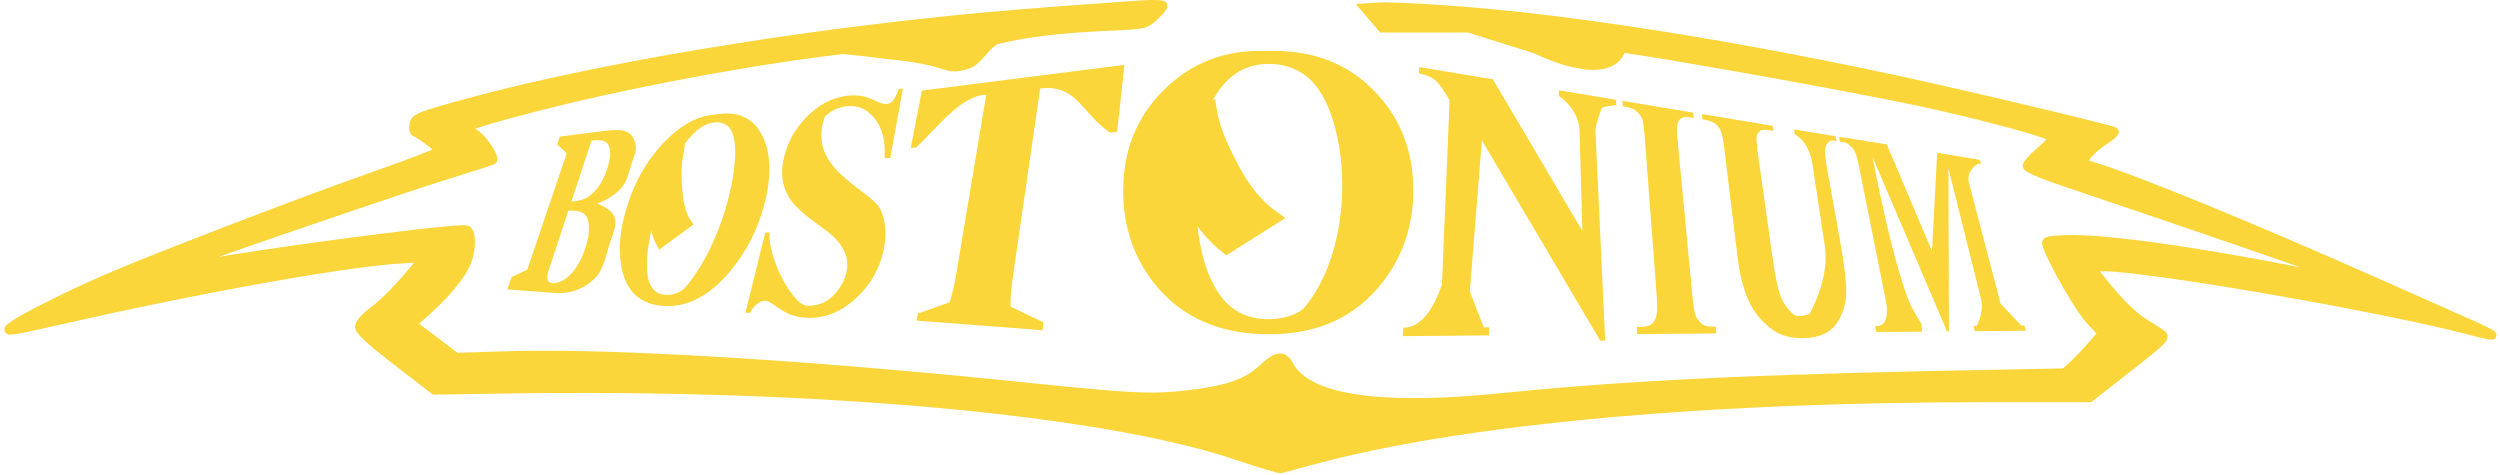 <?xml version="1.0" encoding="UTF-8" standalone="no"?>
<!-- Created with Inkscape (http://www.inkscape.org/) -->

<svg
   inkscape:version="1.1.1 (3bf5ae0d25, 2021-09-20)"
   sodipodi:docname="10bostonium.svg"
   viewBox="0 0 1000 190"
   height="190"
   width="1000"
   id="svg2"
   version="1.1"
   xmlns:inkscape="http://www.inkscape.org/namespaces/inkscape"
   xmlns:sodipodi="http://sodipodi.sourceforge.net/DTD/sodipodi-0.dtd"
   xmlns="http://www.w3.org/2000/svg"
   xmlns:svg="http://www.w3.org/2000/svg">
  <defs
     id="defs6">
    <inkscape:path-effect
       effect="perspective-envelope"
       up_left_point="45.68,49.54"
       up_right_point="202.17,49.54"
       down_left_point="35.678,70.557"
       down_right_point="212.166,70.557"
       id="path-effect3059"
       is_visible="true"
       lpeversion="1"
       deform_type="envelope_deformation"
       horizontal_mirror="false"
       vertical_mirror="false"
       overflow_perspective="false" />
    <inkscape:path-effect
       effect="perspective-envelope"
       up_left_point="218.259,-159.638"
       up_right_point="883.594,-159.638"
       down_left_point="218.259,-80.206"
       down_right_point="883.594,-80.206"
       id="path-effect2564"
       is_visible="true"
       lpeversion="1"
       deform_type="envelope_deformation"
       horizontal_mirror="false"
       vertical_mirror="false"
       overflow_perspective="false" />
    <inkscape:path-effect
       effect="perspective-envelope"
       up_left_point="45.68,49.54"
       up_right_point="202.17,49.54"
       down_left_point="35.678,70.557"
       down_right_point="212.166,70.557"
       id="path-effect22587"
       is_visible="true"
       lpeversion="1"
       deform_type="envelope_deformation"
       horizontal_mirror="false"
       vertical_mirror="false"
       overflow_perspective="false" />
  </defs>
  <sodipodi:namedview
     id="namedview4"
     pagecolor="#ffffff"
     bordercolor="#666666"
     borderopacity="1.0"
     inkscape:pageshadow="2"
     inkscape:pageopacity="0.0"
     inkscape:pagecheckerboard="0"
     showgrid="false"
     inkscape:zoom="1"
     inkscape:cx="376"
     inkscape:cy="518.5"
     inkscape:window-width="2560"
     inkscape:window-height="1377"
     inkscape:window-x="-8"
     inkscape:window-y="-8"
     inkscape:window-maximized="1"
     inkscape:current-layer="g8" />
  <g
     inkscape:groupmode="layer"
     inkscape:label="Image"
     id="g8"
     transform="translate(-2.393,207.68)">
    <g
       id="g856"
       transform="matrix(0.906,0,0,0.906,3.787,-12.275)"
       style="stroke-width:1.104">
      <path
         id="path845"
         style="fill:#fad63a;fill-opacity:1;stroke-width:1.327"
         d="m 505.764,-215.658 c -5.955,0.243 -11.894,0.795 -17.842,1.175 -24.738,1.768 -49.479,3.556 -74.142,6.187 -40.727,4.282 -81.319,9.899 -121.64,17.067 -27.115,4.851 -54.13,10.359 -80.808,17.242 -7.995,2.092 -15.979,4.248 -23.865,6.721 -2.353,0.837 -4.927,1.514 -6.76,3.308 -1.473,1.54 -1.751,3.867 -1.494,5.897 0.144,1.196 0.926,2.32 2.115,2.658 2.902,1.606 5.543,3.648 8.098,5.752 -8.618,3.551 -17.412,6.656 -26.192,9.777 -22.573,7.974 -44.964,16.45 -67.311,25.033 -15.952,6.165 -31.899,12.35 -47.681,18.943 -11.805,4.991 -23.403,10.472 -34.772,16.388 -3.728,2.014 -7.535,3.936 -10.985,6.412 -1.019,0.782 -2.303,1.796 -2.061,3.239 0.131,1.168 1.342,1.954 2.477,1.923 2.748,-0.067 5.432,-0.787 8.122,-1.294 12.626,-2.722 25.186,-5.698 37.801,-8.387 26.412,-5.688 53.018,-10.94 79.665,-15.458 13.014,-2.162 26.064,-4.245 39.208,-5.618 4.521,-0.484 9.063,-0.709 13.599,-1.007 -3.696,4.379 -7.333,8.822 -11.439,12.831 -2.72,2.733 -5.59,5.38 -8.659,7.644 -2.13,1.764 -4.374,3.613 -5.579,6.164 -0.653,1.335 -0.394,2.933 0.488,4.1 2.082,2.827 4.874,5.019 7.52,7.291 7.179,5.9 14.642,11.44 21.975,17.146 1.333,1.027 2.665,2.053 3.998,3.08 23.452,-0.341 46.903,-0.838 70.359,-0.745 32.715,0.086 65.437,0.925 98.075,2.678 27.03,1.475 53.992,3.562 80.861,6.611 18.534,2.12 37.066,4.684 55.462,8.062 4.892,0.897 9.898,1.885 14.741,2.913 9.21,1.969 18.369,4.19 27.402,6.861 1.509,0.464 3.239,0.977 4.822,1.495 6.981,2.256 13.909,4.786 21.041,6.609 0.965,0.292 1.98,0.279 2.922,-0.09 10.314,-2.747 20.585,-5.673 31.012,-7.976 24.067,-5.417 48.508,-9.19 73.026,-12.212 39.155,-4.765 78.486,-7.512 117.906,-9.145 29.479,-1.201 59.008,-1.729 88.541,-1.725 h 45.948 c 8.917,-7.01 17.911,-13.924 26.755,-21.027 2.155,-1.838 4.49,-3.544 6.212,-5.819 0.963,-1.229 1.071,-3.159 -0.135,-4.27 -1.536,-1.283 -3.321,-2.24 -4.981,-3.355 -2.71,-1.742 -5.552,-3.317 -7.93,-5.52 -4.96,-4.313 -9.298,-9.275 -13.407,-14.388 -0.915,-1.124 -1.831,-2.25 -2.679,-3.426 5.003,-0.104 9.983,0.547 14.95,1.063 17.133,2.015 34.172,4.75 51.185,7.584 24.986,4.23 49.915,8.829 74.689,14.17 8.489,1.835 16.944,3.834 25.338,6.064 2.265,0.516 4.526,1.2 6.855,1.323 0.578,0.003 1.097,-0.325 1.65,-0.465 0.136,-0.601 0.466,-1.214 0.489,-1.808 -0.262,-0.925 -0.947,-1.608 -1.794,-2.03 -4.981,-2.733 -10.271,-4.84 -15.435,-7.194 -26.504,-11.747 -52.944,-23.641 -79.63,-34.97 -19.842,-8.433 -39.743,-16.741 -59.868,-24.479 -6.993,-2.684 -14.027,-5.269 -21.189,-7.47 -0.713,-0.241 -1.431,-0.465 -2.139,-0.719 2.441,-3.156 5.568,-5.821 8.941,-7.861 1.514,-1.084 3.247,-2.112 4.115,-3.828 0.371,-0.946 0.088,-2.119 -0.791,-2.679 -1.457,-0.745 -3.121,-1.018 -4.688,-1.482 -14.561,-3.768 -29.206,-7.199 -43.841,-10.664 -21.496,-5.049 -43.018,-9.989 -64.648,-14.425 -39.477,-8.144 -79.179,-15.264 -119.115,-20.758 -19.107,-2.613 -38.272,-4.85 -57.506,-6.29 -10.795,-0.809 -21.601,-1.593 -32.428,-1.808 -4.272,-0.064 -8.523,0.444 -12.784,0.673 -0.988,-0.11 -0.856,0.251 -0.228,0.82 3.369,3.948 6.744,7.889 10.114,11.835 h 38.676 c 9.671,3.022 19.357,6.008 29.02,9.053 6.808,3.246 13.982,5.906 21.466,7.041 4.565,0.627 9.511,0.714 13.688,-1.513 2.289,-1.198 4.039,-3.239 5.116,-5.566 14.557,2.138 29.005,4.673 43.501,7.188 24.899,4.386 49.757,8.898 74.562,13.813 18.101,3.569 36.077,7.778 53.869,12.662 4.824,1.365 9.664,2.707 14.371,4.442 -2.743,2.929 -6.097,5.227 -8.689,8.308 -0.892,1.075 -2.061,2.316 -1.826,3.817 0.345,1.645 2.101,2.34 3.424,3.076 6.623,3.159 13.689,5.225 20.604,7.632 31.59,10.688 63.179,21.38 94.669,32.361 1.289,0.451 2.577,0.903 3.866,1.354 -12.144,-2.339 -24.356,-4.663 -36.58,-6.702 -16.525,-2.74 -33.102,-5.261 -49.785,-6.818 -6.129,-0.561 -12.288,-0.879 -18.444,-0.649 -2.447,0.13 -4.966,0.094 -7.319,0.858 -1.293,0.381 -2.208,1.745 -1.855,3.088 0.67,3.042 2.196,5.807 3.514,8.605 3.716,7.303 7.778,14.442 12.333,21.257 1.562,2.369 3.352,4.578 5.344,6.599 0.917,0.986 1.834,1.973 2.751,2.959 -3.874,4.457 -7.703,8.939 -12.079,12.961 l -2.749,2.453 c -39.663,0.775 -79.331,1.451 -118.98,2.815 -42.816,1.46 -85.63,3.675 -128.258,8.038 -6.546,0.666 -13.228,1.233 -19.718,1.637 -8.874,0.526 -17.864,0.795 -26.693,0.529 -4.494,-0.145 -8.898,-0.414 -13.386,-0.911 -1.841,-0.205 -3.631,-0.446 -5.354,-0.716 -6.899,-1.128 -13.876,-2.754 -19.982,-6.281 -3.283,-1.894 -6.201,-4.563 -7.913,-7.987 -1.067,-1.946 -2.949,-3.754 -5.304,-3.709 -2.8,0.057 -5.109,1.921 -7.189,3.598 -2.31,1.998 -4.5,4.176 -7.183,5.685 -5.848,3.453 -12.608,4.866 -19.234,5.961 -8.634,1.335 -17.367,2.239 -26.114,1.975 -5.69,-0.135 -11.397,-0.527 -17.014,-0.985 -20.373,-1.693 -40.685,-4.04 -61.037,-5.96 -42.092,-4.044 -84.253,-7.462 -126.484,-9.669 -22.569,-1.136 -45.164,-2.006 -67.766,-1.789 -10.41,0.152 -20.813,0.595 -31.22,0.887 -5.635,-4.283 -11.27,-8.562 -16.904,-12.846 4.846,-4.302 9.723,-8.602 13.982,-13.503 3.373,-3.894 6.645,-8.001 8.733,-12.748 1.517,-3.798 2.187,-7.974 1.778,-12.051 -0.223,-1.935 -0.908,-4.211 -2.897,-4.985 -1.961,-0.426 -3.989,-0.077 -5.972,-0.004 -11.484,0.936 -22.917,2.399 -34.35,3.815 -21.45,2.728 -42.876,5.676 -64.234,9.058 -1.883,0.305 -3.766,0.607 -5.646,0.928 27.818,-9.723 55.674,-19.257 83.624,-28.59 8.803,-2.94 17.635,-5.794 26.514,-8.496 3.873,-1.261 7.803,-2.368 11.615,-3.804 1.31,-0.543 1.633,-2.225 1.234,-3.475 -0.876,-2.817 -2.642,-5.261 -4.439,-7.563 -1.343,-1.718 -2.958,-3.199 -4.741,-4.449 -0.765,-0.369 0.129,-0.447 0.526,-0.598 7.633,-2.415 15.37,-4.452 23.085,-6.486 14.09,-3.696 28.327,-6.992 42.612,-9.986 24.621,-5.186 49.402,-9.675 74.329,-13.308 7.093,-1.017 14.197,-2.001 21.314,-2.803 6.283,0.593 12.681,1.301 18.858,2.139 30.029,2.703 25.01,7.953 36.806,4.289 4.881,-1.516 7.466,-7.01 11.545,-10.091 0.446,-0.346 1.021,-0.827 1.689,-0.854 10.912,-2.615 22.077,-4.007 33.253,-4.864 4.045,-0.304 8.304,-0.568 12.379,-0.759 5.443,-0.315 10.913,-0.339 16.326,-1.03 2.431,-0.296 4.826,-1.19 6.637,-2.879 2.01,-1.798 4.088,-3.627 5.498,-5.952 0.616,-1.006 0.445,-2.455 -0.607,-3.096 -1.481,-0.849 -3.283,-0.686 -4.931,-0.768 -0.754,-0.018 -1.508,0.011 -2.262,0.016 z"
         sodipodi:nodetypes="ccccccccccccccccccccccccccccccccccccccccccccccccccccccccccccccccccccccccccccccccccccccccccccccccccccccccccccccccccccccccccccccccccccccccccccaccccccccccc" />
      <g
         id="g18818-1-7"
         transform="matrix(6.004,0,0,6.004,155.355,-491.632)"
         style="fill:#fad63a;fill-opacity:1;stroke-width:1.104">
        <path
           d="m 66.995,49.713 c 3.2,-0.119 5.797,0.815 7.792,2.8 2.005,1.985 3.007,4.469 3.007,7.451 0,2.548 -0.746,4.79 -2.237,6.726 -1.975,2.568 -4.765,3.852 -8.37,3.852 -3.615,0 -6.41,-1.225 -8.385,-3.674 -1.56,-1.936 -2.341,-4.232 -2.341,-6.888 0,-2.983 1.012,-5.466 3.037,-7.451 2.034,-1.995 4.533,-2.933 7.496,-2.815 z m 0.178,0.948 c -1.837,0 -3.234,0.938 -4.192,2.815 -0.78,1.541 -1.17,3.753 -1.17,6.637 0,3.427 0.602,5.96 1.807,7.6 0.839,1.146 2.015,1.718 3.526,1.718 1.017,0 1.867,-0.247 2.548,-0.741 3.111,-3.609 3.558,-10.147 2.015,-14.414 -0.494,-1.323 -1.126,-2.257 -1.896,-2.8 -0.76,-0.543 -1.639,-0.815 -2.637,-0.815 z"
           style="font-weight:bold;font-size:30.339px;line-height:1.25;font-family:'Times New Roman';-inkscape-font-specification:'Times New Roman,  Bold';fill:#fad63a;fill-opacity:1;stroke-width:0.292"
           id="path6483-5-7"
           sodipodi:nodetypes="ccscscsccscscscccs" />
        <path
           style="fill:#fad63a;fill-opacity:1;stroke:#fad63a;stroke-width:1.104;stroke-linecap:square;paint-order:fill markers stroke"
           id="path18528-7-8"
           d="m 59.291,55.928 c 0.506,1.605 1.227,3.122 1.989,4.618 0.584,1.127 1.329,2.141 2.23,3.03 0.391,0.342 0.199,0.182 0.574,0.483 0,0 3.321,-2.096 3.321,-2.096 v 0 c -0.375,-0.273 -0.183,-0.129 -0.574,-0.433 -0.932,-0.852 -1.628,-1.766 -2.233,-2.88 -0.769,-1.441 -1.537,-2.922 -1.799,-4.553 0,0 -3.507,1.831 -3.507,1.831 z" />
      </g>
      <g
         id="g4343"
         transform="matrix(0.957,0,0,0.957,32.847,-4.224)"
         style="fill:#fad63a;fill-opacity:1;stroke-width:1.104">
        <path
           d="m 652.809,-184.36 41.264,69.957 -1.249,-44.513 c 0.507,-11.462 -9.545,-17.705 -9.545,-17.705 l -0.068,-2.687 26.375,4.383 0.155,2.592 c -3.236,-0.011 -6.536,0.987 -6.536,0.987 0,0 -3.244,7.245 -3.051,11.636 l 4.445,95.91 -2.268,0.03 -54.6,-92.432 -5.59,69.742 6.429,16.534 2.498,-0.008 -0.056,3.715 -39.778,0.349 0.24,-3.934 c 12.091,0.317 17.842,-20.14 17.842,-20.14 l 3.506,-84.865 -1.983,-3.18 c -1.956,-3.171 -3.713,-5.328 -5.277,-6.477 -1.567,-1.151 -3.874,-2.027 -6.937,-2.629 l 0.178,-2.915 z"
           style="font-weight:bold;font-size:30.339px;line-height:1.25;font-family:'Times New Roman';-inkscape-font-specification:'Times New Roman,  Bold';fill:#fad63a;fill-opacity:1;stroke-width:1.104"
           id="path6491-9"
           sodipodi:nodetypes="cccccccccccccccccccccsccc" />
        <path
           d="m 755.581,-70.277 0.331,3.138 -36.489,0.32 -0.212,-3.339 2.445,-0.008 c 2.121,-0.007 3.774,-0.635 4.964,-1.877 0.858,-0.823 1.459,-2.228 1.802,-4.208 0.28,-1.39 0.198,-5.021 -0.241,-10.837 l -5.248,-69.562 c -0.372,-4.932 -0.777,-8.01 -1.216,-9.278 -0.439,-1.265 -1.23,-2.423 -2.374,-3.477 -1.117,-1.096 -2.587,-1.792 -4.417,-2.088 l -2.182,-0.354 -0.164,-2.581 32.567,5.412 0.26,2.461 -1.969,-0.319 c -1.733,-0.281 -3.089,-0.037 -4.064,0.736 -0.713,0.509 -1.222,1.499 -1.524,2.975 -0.226,1.045 -0.118,3.912 0.33,8.641 l 6.43,67.843 c 0.547,5.771 1.074,9.419 1.577,10.888 0.536,1.473 1.403,2.778 2.599,3.914 1.222,1.078 2.763,1.613 4.616,1.607 z"
           style="font-weight:bold;font-size:30.339px;line-height:1.25;font-family:'Times New Roman';-inkscape-font-specification:'Times New Roman,  Bold';fill:#fad63a;fill-opacity:1;stroke-width:1.028"
           id="path6493-2" />
        <path
           d="m 749.227,-168.339 32.667,5.428 0.354,2.325 -1.549,-0.251 c -2.348,-0.381 -3.927,-0.285 -4.725,0.292 -0.778,0.543 -1.278,1.404 -1.496,2.588 -0.189,1.193 0.072,4.308 0.789,9.391 l 6.571,46.526 c 1.286,9.104 2.594,15.253 3.907,18.307 1.35,3.067 3.2,5.63 5.541,7.678 2.334,2.042 7.534,-0.068 7.534,-0.068 0,0 9.818,-16.378 6.963,-32.33 l -5.638,-37.302 c -1.704,-10.144 -8.058,-13.237 -8.058,-13.237 l -0.377,-2.287 19.203,3.19 0.418,2.214 -1.11,-0.179 c -1.514,-0.246 -1.86,0.012 -2.71,0.778 -0.855,0.771 -1.346,2.06 -1.469,3.874 -0.118,1.264 0.132,3.618 0.752,7.078 l 6.048,33.733 c 1.977,11.027 2.976,19.154 2.956,24.216 0.01,5.143 -1.401,9.934 -4.285,14.393 -2.957,4.57 -8.597,6.943 -15.316,7.034 -5.738,0.078 -10.434,-1.131 -14.013,-3.638 -4.918,-3.439 -8.667,-7.866 -11.206,-13.238 -2.525,-5.34 -4.32,-12.413 -5.379,-21.104 l -5.822,-47.779 c -0.64,-5.255 -1.242,-8.508 -1.812,-9.81 -0.575,-1.344 -1.424,-2.471 -2.549,-3.383 -1.128,-0.915 -3.094,-1.578 -5.918,-1.992 z"
           style="font-weight:bold;font-size:30.339px;line-height:1.25;font-family:'Times New Roman';-inkscape-font-specification:'Times New Roman,  Bold';fill:#fad63a;fill-opacity:1;stroke-width:1.104"
           id="path6495-1"
           sodipodi:nodetypes="cccsccsscscccccccsscsscsscssscscc" />
        <path
           d="m 855.37,-105.114 2.407,-45.379 19.652,3.266 0.528,1.96 -1.331,-0.215 c 0,0 -5.665,3.215 -4.186,8.898 l 14.584,55.715 9.605,10.133 1.393,-0.005 0.635,2.36 -23.59,0.207 -0.602,-2.49 1.539,-0.005 c 0,0 3.574,-6.014 1.895,-12.721 l -14.969,-59.971 0.273,75.292 -0.89,0.008 -34.366,-80.476 c 0,0 8.415,45.437 16.881,66.779 1.44,3.63 5.696,10.237 5.696,10.237 l 0.245,3.57 -21.089,0.166 -0.522,-2.733 0.591,-0.002 c 1.27,0.045 2.061,-0.301 3.001,-1.033 0.924,-0.776 1.222,-1.789 1.522,-3.037 0.298,-1.242 0.373,-2.978 0.227,-5.203 -0.05,-0.519 -0.504,-2.92 -1.354,-7.172 l -11.175,-55.888 c -0.831,-4.156 -1.484,-6.738 -1.964,-7.777 -0.488,-1.078 -1.242,-2.062 -2.264,-2.954 -1.031,-0.934 -1.657,-1.52 -3.137,-1.76 l -1.685,-0.273 -0.422,-2.208 22.008,3.466 z"
           style="font-weight:bold;font-size:30.339px;line-height:1.25;font-family:'Times New Roman';-inkscape-font-specification:'Times New Roman,  Bold';fill:#fad63a;fill-opacity:1;stroke-width:1.104"
           id="path6497-7"
           sodipodi:nodetypes="ccccccccccccccccccaccccccscssccscccc" />
      </g>
      <g
         id="g4337"
         transform="matrix(0.976,0,0,0.976,11.936,-7.823)"
         style="fill:#fad63a;fill-opacity:1;stroke-width:1.104">
        <path
           d="m 256.335,-120.847 c 3.967,1.496 6.549,3.432 7.676,5.8 1.658,3.427 -0.543,7.483 -2.283,13.111 -1.855,6.001 -2.747,11.561 -6.984,15.398 -5.126,4.591 -11.017,6.611 -17.533,6.113 l -21.526,-1.644 1.914,-5.562 7.144,-3.414 17.823,-52.601 -4.326,-3.972 1.228,-3.572 20.324,-2.581 c 5.212,-0.663 8.763,-0.418 10.56,0.76 1.835,1.161 2.974,3.138 3.4,5.946 0.442,2.807 -1.024,5.409 -2.071,8.784 -1.111,3.578 -1.809,7.397 -4.412,10.346 -2.582,2.899 -6.247,5.268 -10.934,7.088 z m -11.665,-0.966 c 3.079,-0.13 5.565,-0.799 7.427,-2.012 1.896,-1.222 3.592,-2.899 5.078,-5.027 1.488,-2.129 2.746,-4.802 3.77,-8.002 1.017,-3.182 1.432,-5.727 1.25,-7.637 -0.148,-1.933 -0.798,-3.329 -1.945,-4.193 -1.135,-0.857 -3.308,-1.077 -6.484,-0.673 z m -1.367,4.141 -7.82,23.68 -0.952,2.785 c -0.666,2.015 -0.883,3.566 -0.649,4.651 0.27,1.055 0.991,1.622 2.169,1.697 1.76,0.112 3.611,-0.456 5.548,-1.71 1.984,-1.3 3.805,-3.224 5.456,-5.766 1.662,-2.581 2.999,-5.459 4.006,-8.622 1.146,-3.598 1.657,-6.797 1.539,-9.591 -0.105,-2.801 -0.854,-4.722 -2.236,-5.775 -1.365,-1.04 -3.731,-1.486 -7.062,-1.349 z"
           style="font-weight:bold;font-size:30.339px;line-height:1.25;font-family:'Times New Roman';-inkscape-font-specification:'Times New Roman,  Bold';fill:#fad63a;fill-opacity:1;stroke-width:1.104"
           id="path6481-3"
           sodipodi:nodetypes="ccscsccccccsccsccccsscsccccccsccscssc" />
        <path
           d="m 394.648,-172.949 -5.725,31.426 -2.559,0.178 c 0.46,-7.936 -1.134,-14.005 -4.699,-18.235 -3.422,-4.166 -7.619,-5.902 -12.581,-5.3 -3.766,0.456 -6.988,1.993 -9.702,4.606 -8.85,23.395 19.974,32.79 24.989,41.775 2.444,5.173 3.006,11.246 1.628,18.191 -1.772,8.936 -6.229,16.613 -13.286,22.869 -6.919,6.13 -14.521,8.826 -22.651,8.16 -2.493,-0.204 -4.749,-0.728 -6.771,-1.568 -2,-0.831 -4.383,-2.272 -7.129,-4.303 -1.513,-1.114 -2.823,-1.705 -3.938,-1.781 -0.931,-0.063 -2.03,0.359 -3.297,1.266 -1.263,0.903 -2.455,2.332 -3.58,4.288 l -1.937,-0.158 8.982,-36.271 1.915,-0.004 c -0.948,10.93 10.073,32.249 16.676,33.09 4.414,0.308 8.328,-1.034 11.693,-4.045 5.349,-5.232 7.839,-12.018 6.39,-18.037 -2.222,-7.316 -8.151,-11.23 -12.343,-14.225 -5.943,-4.217 -9.948,-7.71 -12.151,-10.556 -2.163,-2.795 -3.565,-5.903 -4.228,-9.329 -0.621,-3.382 -0.418,-7.119 0.597,-11.218 1.713,-6.918 5.174,-12.957 10.434,-18.215 5.307,-5.305 11.21,-8.4 17.809,-9.265 2.452,-0.321 4.777,-0.289 6.974,0.102 1.683,0.293 3.667,1.003 5.964,2.138 2.377,1.102 4.118,1.594 5.2,1.465 1.046,-0.124 1.95,-0.585 2.707,-1.381 0.759,-0.798 1.687,-2.607 2.781,-5.421 z"
           style="font-weight:bold;font-size:30.339px;line-height:1.25;font-family:'Times New Roman';-inkscape-font-specification:'Times New Roman,  Bold';fill:#fad63a;fill-opacity:1;stroke-width:1.104"
           id="path6485-4"
           sodipodi:nodetypes="ccccsccscsscssccccccccscsssccsscc" />
        <path
           d="m 494.848,-183.632 -3.335,30.39 -3.249,0.25 c -13.237,-9.171 -14.837,-21.907 -31.547,-19.957 l -12.581,86.851 c -0.907,6.266 -0.789,11.86 -0.789,11.86 l 14.887,7.109 -0.463,3.549 -56.98,-4.351 0.573,-3.181 14.404,-5.106 c 0,0 1.678,-4.991 2.658,-10.844 l 13.914,-83.04 c -11.553,0.251 -22.076,14.905 -31.705,23.873 l -2.472,0.19 5.074,-25.954 z"
           style="font-weight:bold;font-size:30.339px;line-height:1.25;font-family:'Times New Roman';-inkscape-font-specification:'Times New Roman,  Bold';fill:#fad63a;fill-opacity:1;stroke-width:1.104"
           id="path6487-1"
           sodipodi:nodetypes="ccccsccccccsccccc" />
        <g
           id="g18818-2"
           transform="matrix(3.78,0,0,3.78,155.472,-168.714)"
           style="fill:#fad63a;fill-opacity:1;stroke-width:1.104">
          <path
             d="m 40.802,2.001 c 2.521,-0.445 4.361,0.269 5.471,2.219 1.17,2.039 1.344,4.81 0.467,8.305 -0.766,3.054 -2.126,5.782 -4.058,8.124 -2.538,3.081 -5.295,4.487 -8.171,4.253 -2.733,-0.223 -4.34,-1.771 -4.907,-4.555 -0.43,-2.113 -0.213,-4.529 0.626,-7.265 0.924,-3.012 2.355,-5.532 4.325,-7.625 2.006,-2.131 4.072,-3.288 6.246,-3.456 z m -0.137,0.95 c -1.384,0.168 -2.687,1.237 -3.934,3.211 -1.02,1.621 -1.969,3.919 -2.858,6.94 -1.081,3.673 -1.464,6.461 -1.122,8.336 0.243,1.343 0.937,2.065 2.096,2.144 0.795,0.055 1.549,-0.194 2.257,-0.749 C 40.824,18.631 43.212,11.034 43.195,6.388 43.178,4.999 42.938,4.059 42.481,3.555 42.038,3.057 41.431,2.858 40.665,2.951 Z"
             style="font-weight:bold;font-size:30.339px;line-height:1.25;font-family:'Times New Roman';-inkscape-font-specification:'Times New Roman,  Bold';fill:#fad63a;fill-opacity:1;stroke-width:0.292"
             id="path6483-2"
             sodipodi:nodetypes="ccscscsccscscscccs" />
          <path
             style="fill:#fad63a;fill-opacity:1;stroke:#fad63a;stroke-width:1.104;stroke-linecap:square;paint-order:fill markers stroke"
             id="path18528-2"
             d="m 33.393,8.866 c -0.14,1.611 -0.104,3.153 -0.033,4.705 0.062,1.191 0.277,2.278 0.651,3.249 0.178,0.379 0.088,0.201 0.268,0.535 l 3.174,-2.333 v 0 C 37.248,14.722 37.351,14.88 37.145,14.547 36.701,13.625 36.461,12.647 36.353,11.468 36.226,9.973 36.115,8.466 36.414,6.806 Z" />
        </g>
      </g>
    </g>
  </g>
</svg>
